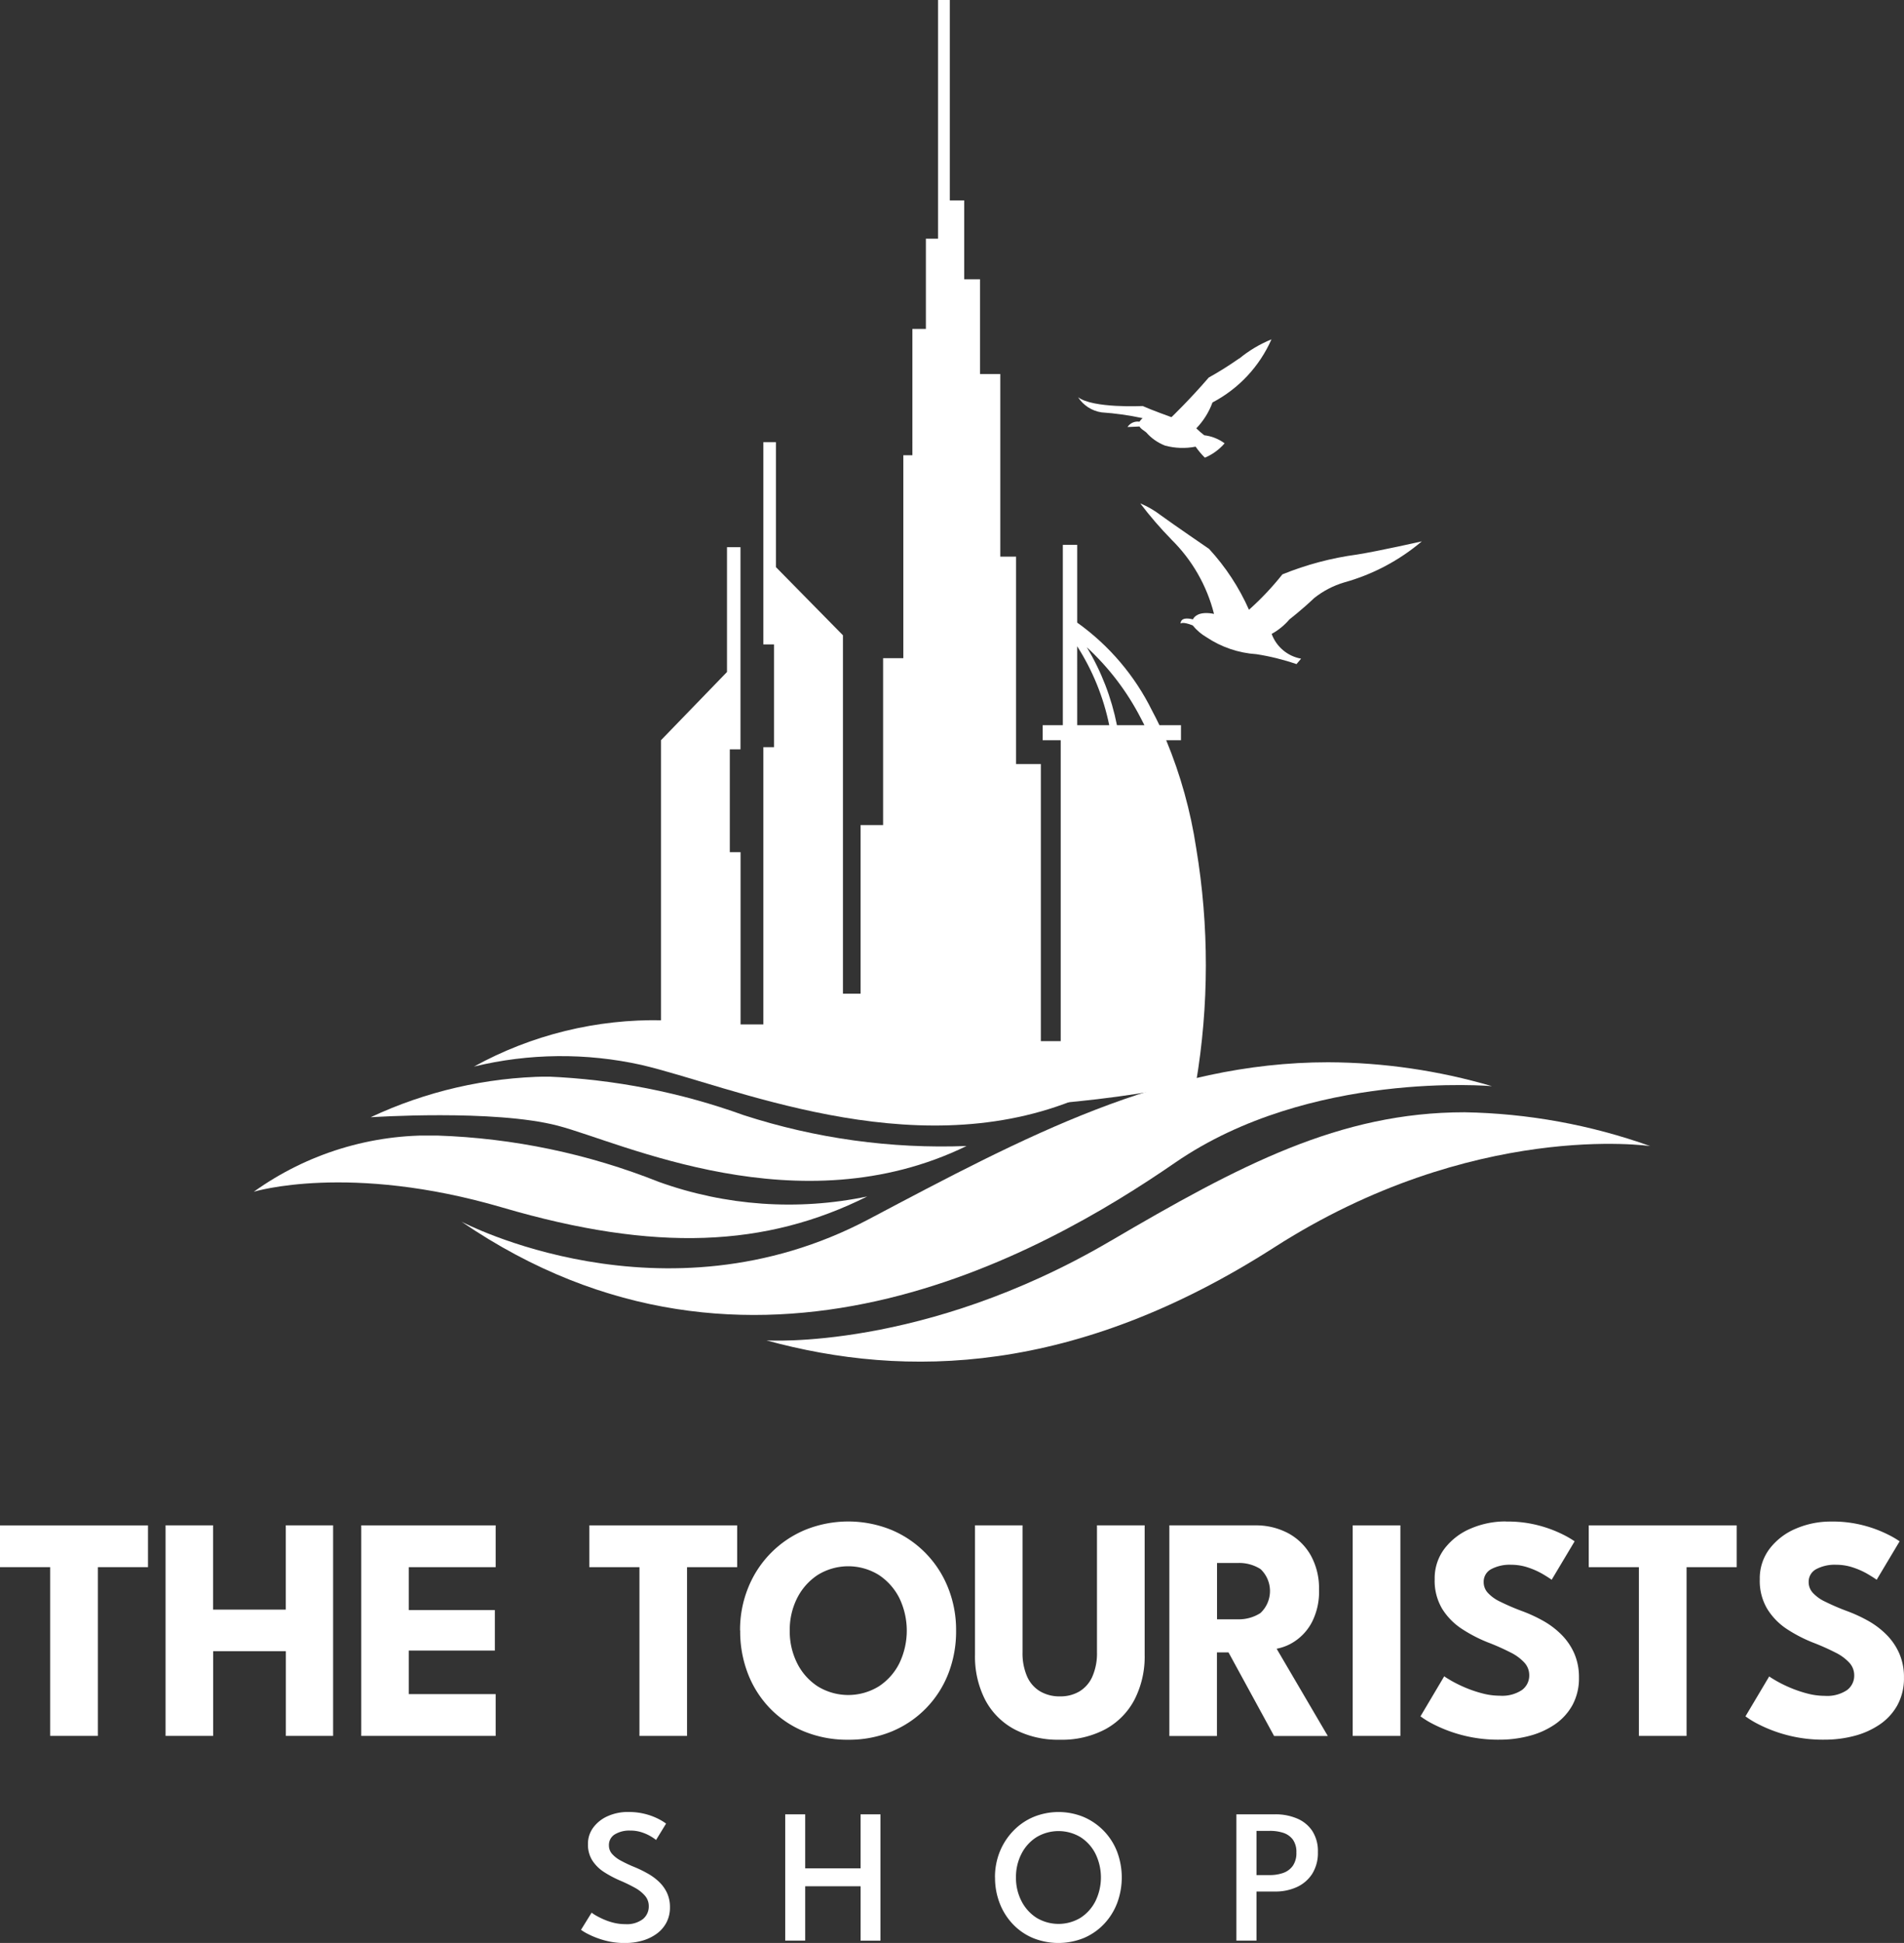 <svg id="Group_25551" data-name="Group 25551" xmlns="http://www.w3.org/2000/svg" xmlns:xlink="http://www.w3.org/1999/xlink" width="98.75" height="100.722" viewBox="0 0 98.75 100.722">
  <rect x="0" y="0" width="98.75" height="100.722" fill="#333333" stroke="none"/>
  <defs>
    <clipPath id="clip-path">
      <rect id="Rectangle_9458" data-name="Rectangle 9458" width="98.75" height="100.722" fill="#fff"/>
    </clipPath>
    <clipPath id="clip-path-2">
      <path id="Path_11400" data-name="Path 11400" d="M57.217,33.554a13.222,13.222,0,0,1,2.8,3.677q.094.176.187.363H58.779a12.575,12.575,0,0,0-1.562-4.04m-.5-.05a12.107,12.107,0,0,1,1.662,4.09H56.718ZM49.5,0V12.375h-.631V17.05h-.7V23.6H47.7v10.52H46.651v8.65H45.482v8.744h-.914V32.933L41.092,29.4V22.924H40.44V33.406h.554v5.329H40.44V53.107H39.258V44.176H38.7v-5.33h.554V28.366h-.7v6.471L35.13,38.373V54.192a29.133,29.133,0,0,0,11.276,3.1A62.63,62.63,0,0,0,62.875,56.16a36.811,36.811,0,0,0,.014-12.194,23.968,23.968,0,0,0-1.556-5.594H62.1v-.779H60.982c-.122-.256-.249-.506-.38-.75a12.271,12.271,0,0,0-3.884-4.566V28.244h-.746v9.35H54.927v.779h.935v15.6h-1.03V39.609H53.547V28.856h-.818V19.388H51.677V14.479h-.819V10.388h-.747V0Z" transform="translate(-35.13)" fill="#fff"/>
    </clipPath>
    <clipPath id="clip-path-3">
      <rect id="Rectangle_9461" data-name="Rectangle 9461" width="0.779" height="13.479" fill="#fff"/>
    </clipPath>
    <clipPath id="clip-path-4">
      <path id="Path_11401" data-name="Path 11401" d="M47.982,44.182l.7.074V35.375l-.7-.075Z" transform="translate(-47.982 -35.3)" fill="#fff"/>
    </clipPath>
    <clipPath id="clip-path-5">
      <rect id="Rectangle_9464" data-name="Rectangle 9464" width="0.474" height="10.519" fill="#fff"/>
    </clipPath>
    <clipPath id="clip-path-6">
      <rect id="Rectangle_9466" data-name="Rectangle 9466" width="0.371" height="6.273" fill="#fff"/>
    </clipPath>
    <clipPath id="clip-path-7">
      <path id="Path_11402" data-name="Path 11402" d="M60.57,22.54h0v0l-.006,0m5.083-3.518a17.547,17.547,0,0,1-1.571.986c-.984,1.144-1.927,2.048-1.927,2.048l-.063-.008,0-.006s-1-.359-1.435-.557c0,0-2.595.129-3.354-.46a1.758,1.758,0,0,0,1.218.788,15.089,15.089,0,0,1,2.13.3.909.909,0,0,0-.164.184.623.623,0,0,0-.619.276l.625-.027c.053.109.18.18.34.3a2.511,2.511,0,0,0,.985.691,3.513,3.513,0,0,0,1.583.054,4.181,4.181,0,0,0,.48.572,2.8,2.8,0,0,0,1.024-.745A2.214,2.214,0,0,0,63.843,23a4.505,4.505,0,0,1-.412-.359A3.827,3.827,0,0,0,64.27,21.3a6.792,6.792,0,0,0,3.059-3.272,6.505,6.505,0,0,0-1.676,1" transform="translate(-57.307 -18.026)" fill="#fff"/>
    </clipPath>
    <clipPath id="clip-path-8">
      <path id="Path_11403" data-name="Path 11403" d="M62.213,28.61a8.236,8.236,0,0,1,2.215,3.861l-.122-.023c-.661-.093-.893.144-.973.306-.287-.072-.627-.09-.64.22,0,0,.086-.123.629.092a2.617,2.617,0,0,0,.718.615,5.28,5.28,0,0,0,2.588.878,12.13,12.13,0,0,1,2.078.514l.239-.282a2,2,0,0,1-1.527-1.283,3.309,3.309,0,0,0,.924-.754s.657-.507,1.276-1.1a4.6,4.6,0,0,1,1.558-.814,10.625,10.625,0,0,0,4.03-2.13s-2.207.5-3.356.683a15.951,15.951,0,0,0-3.875,1.028,14.759,14.759,0,0,1-1.733,1.835A11.6,11.6,0,0,0,64.171,29.1s-1.878-1.284-2.5-1.74a4.784,4.784,0,0,0-1.068-.619,19.671,19.671,0,0,0,1.61,1.867" transform="translate(-60.603 -26.743)" fill="#fff"/>
    </clipPath>
    <clipPath id="clip-path-9">
      <path id="Path_11404" data-name="Path 11404" d="M45.649,64.569c-10.683,5.649-21.122.125-21.122.125,15,10.256,30.035,1.748,37.02-3.063S77.971,57.67,77.971,57.67a30.618,30.618,0,0,0-8.487-1.239c-8.517,0-15.705,3.838-23.835,8.138" transform="translate(-24.527 -56.431)" fill="#fff"/>
    </clipPath>
    <clipPath id="clip-path-10">
      <path id="Path_11405" data-name="Path 11405" d="M58.558,65.772c-9.692,5.682-17.825,5.141-17.825,5.141,7.242,1.985,16.016,1.794,26.338-4.82s19.5-5.252,19.5-5.252a30.206,30.206,0,0,0-9.628-1.753c-6.482,0-11.666,2.746-18.383,6.684" transform="translate(-40.733 -59.088)" fill="#fff"/>
    </clipPath>
    <clipPath id="clip-path-11">
      <path id="Path_11406" data-name="Path 11406" d="M13.492,63.237s4.935-1.514,12.891.819,13.665,2.05,18.921-.573a19.9,19.9,0,0,1-10.813-.758A34.153,34.153,0,0,0,23,60.325a15.59,15.59,0,0,0-9.51,2.912" transform="translate(-13.492 -60.325)" fill="#fff"/>
    </clipPath>
    <clipPath id="clip-path-12">
      <path id="Path_11407" data-name="Path 11407" d="M19.7,59.3s6.39-.427,9.706.438,12.5,5.288,21.2,1.053a33.332,33.332,0,0,1-11.561-1.6,34.1,34.1,0,0,0-10.185-2A22.273,22.273,0,0,0,19.7,59.3" transform="translate(-19.704 -57.198)" fill="#fff"/>
    </clipPath>
    <clipPath id="clip-path-13">
      <path id="Path_11408" data-name="Path 11408" d="M25.19,56.6a19.188,19.188,0,0,1,8.684-.086c4.614,1.074,13.874,5.2,22.342,1.865,0,0-4.5.6-11.909-2.363A25.181,25.181,0,0,0,34.976,54.2a19.425,19.425,0,0,0-9.786,2.4" transform="translate(-25.19 -54.197)" fill="#fff"/>
    </clipPath>
  </defs>
  <path id="Path_11386" data-name="Path 11386" d="M0,81.034V83.2H2.6v8.748H5.076V83.2h2.6V81.034Z" transform="translate(0 -1.958)" fill="#fff"/>
  <path id="Path_11387" data-name="Path 11387" d="M15.038,87.558H11.268v4.39H8.8V81.033h2.464V85.4h3.771V81.033h2.455V91.948H15.038Z" transform="translate(-0.213 -1.958)" fill="#fff"/>
  <path id="Path_11388" data-name="Path 11388" d="M19.2,81.033h6.971V83.2H21.664v2.224h4.465v2.1H21.664v2.257h4.507v2.166H19.2Z" transform="translate(-0.464 -1.958)" fill="#fff"/>
  <path id="Path_11389" data-name="Path 11389" d="M33.922,83.2h-2.6V81.033H38.99V83.2h-2.6v8.748H33.922Z" transform="translate(-0.757 -1.958)" fill="#fff"/>
  <g id="Group_25089" data-name="Group 25089">
    <g id="Group_25088" data-name="Group 25088" clip-path="url(#clip-path)">
      <path id="Path_11390" data-name="Path 11390" d="M39.333,86.477a5.783,5.783,0,0,1,.422-2.22,5.433,5.433,0,0,1,2.968-3,5.951,5.951,0,0,1,4.444,0,5.408,5.408,0,0,1,2.952,3,5.855,5.855,0,0,1,.418,2.22,6.023,6.023,0,0,1-.4,2.228A5.334,5.334,0,0,1,47.2,91.712a5.789,5.789,0,0,1-2.257.429,5.9,5.9,0,0,1-2.286-.429,5.239,5.239,0,0,1-1.773-1.2,5.362,5.362,0,0,1-1.145-1.8,6.061,6.061,0,0,1-.4-2.228m2.571,0a3.673,3.673,0,0,0,.384,1.691,3.064,3.064,0,0,0,1.067,1.2,3.028,3.028,0,0,0,3.167,0,3.064,3.064,0,0,0,1.067-1.2,3.9,3.9,0,0,0,0-3.377,3.115,3.115,0,0,0-1.067-1.2,3.011,3.011,0,0,0-3.167,0,3.115,3.115,0,0,0-1.067,1.2,3.645,3.645,0,0,0-.384,1.686" transform="translate(-0.95 -1.953)" fill="#fff"/>
      <path id="Path_11391" data-name="Path 11391" d="M58.146,81.033h2.473v6.706a4.879,4.879,0,0,1-.53,2.335,3.7,3.7,0,0,1-1.513,1.53,4.8,4.8,0,0,1-2.349.542,4.864,4.864,0,0,1-2.364-.542,3.664,3.664,0,0,1-1.517-1.53,4.9,4.9,0,0,1-.526-2.335V81.033h2.465v6.573a3.016,3.016,0,0,0,.235,1.257,1.684,1.684,0,0,0,.674.773,1.974,1.974,0,0,0,1.033.262,1.92,1.92,0,0,0,1.018-.262,1.694,1.694,0,0,0,.665-.773,2.985,2.985,0,0,0,.236-1.257Z" transform="translate(-1.252 -1.958)" fill="#fff"/>
      <path id="Path_11392" data-name="Path 11392" d="M62.15,81.033H66.6a3.548,3.548,0,0,1,1.7.4,2.954,2.954,0,0,1,1.179,1.145,3.5,3.5,0,0,1,.433,1.782,3.441,3.441,0,0,1-.368,1.691,2.687,2.687,0,0,1-.88.985,2.506,2.506,0,0,1-.95.392l2.653,4.523H67.582l-2.364-4.333h-.6v4.333H62.15Zm2.473,4.87h1.091a2.076,2.076,0,0,0,1.158-.323A1.564,1.564,0,0,0,66.88,83.3a2.059,2.059,0,0,0-1.15-.318H64.623Z" transform="translate(-1.502 -1.958)" fill="#fff"/>
      <rect id="Rectangle_9457" data-name="Rectangle 9457" width="2.473" height="10.915" transform="translate(70.157 79.075)" fill="#fff"/>
      <path id="Path_11393" data-name="Path 11393" d="M79.927,80.83a6.317,6.317,0,0,1,1.777.223,6.467,6.467,0,0,1,1.224.471,4.608,4.608,0,0,1,.563.331L82.3,83.848q-.133-.1-.451-.289a4.023,4.023,0,0,0-.753-.34,2.757,2.757,0,0,0-.9-.149,2.045,2.045,0,0,0-1.03.227.734.734,0,0,0-.392.674.812.812,0,0,0,.211.549,2.059,2.059,0,0,0,.645.464,11.9,11.9,0,0,0,1.1.475,7.679,7.679,0,0,1,1.15.529,4.329,4.329,0,0,1,.946.724,3.2,3.2,0,0,1,.65.963,3.05,3.05,0,0,1,.24,1.24,2.9,2.9,0,0,1-.34,1.434,2.933,2.933,0,0,1-.922,1.005,4.229,4.229,0,0,1-1.322.59,6.009,6.009,0,0,1-1.534.194,7.377,7.377,0,0,1-3.449-.81,4.7,4.7,0,0,1-.653-.4l1.232-2.076c.065.05.194.129.384.24a6.885,6.885,0,0,0,.7.343,6.353,6.353,0,0,0,.881.3,3.569,3.569,0,0,0,.922.124,1.856,1.856,0,0,0,1.141-.293.93.93,0,0,0,.381-.773.953.953,0,0,0-.24-.637,2.423,2.423,0,0,0-.719-.534,11.989,11.989,0,0,0-1.2-.533,7.564,7.564,0,0,1-1.344-.7,3.386,3.386,0,0,1-1.012-1.034,2.838,2.838,0,0,1-.389-1.538,2.536,2.536,0,0,1,.517-1.592,3.34,3.34,0,0,1,1.364-1.037,4.561,4.561,0,0,1,1.815-.364" transform="translate(-1.824 -1.953)" fill="#fff"/>
      <path id="Path_11394" data-name="Path 11394" d="M87.04,83.2h-2.6V81.033h7.673V83.2h-2.6v8.748H87.04Z" transform="translate(-2.04 -1.958)" fill="#fff"/>
      <path id="Path_11395" data-name="Path 11395" d="M97.2,80.83a6.317,6.317,0,0,1,1.777.223,6.467,6.467,0,0,1,1.224.471,4.608,4.608,0,0,1,.563.331l-1.191,1.993q-.133-.1-.451-.289a4.022,4.022,0,0,0-.753-.34,2.757,2.757,0,0,0-.9-.149,2.045,2.045,0,0,0-1.03.227.734.734,0,0,0-.392.674.812.812,0,0,0,.211.549,2.059,2.059,0,0,0,.645.464,11.9,11.9,0,0,0,1.1.475,7.68,7.68,0,0,1,1.15.529,4.33,4.33,0,0,1,.946.724,3.2,3.2,0,0,1,.65.963,3.05,3.05,0,0,1,.24,1.24,2.9,2.9,0,0,1-.34,1.434,2.933,2.933,0,0,1-.922,1.005,4.229,4.229,0,0,1-1.322.59,6.009,6.009,0,0,1-1.534.194,7.377,7.377,0,0,1-3.449-.81,4.7,4.7,0,0,1-.653-.4L94,88.859c.065.05.194.129.384.24a6.886,6.886,0,0,0,.7.343,6.353,6.353,0,0,0,.881.3,3.569,3.569,0,0,0,.922.124,1.856,1.856,0,0,0,1.141-.293.93.93,0,0,0,.381-.773.953.953,0,0,0-.24-.637,2.423,2.423,0,0,0-.719-.534,11.99,11.99,0,0,0-1.2-.533,7.564,7.564,0,0,1-1.344-.7A3.386,3.386,0,0,1,93.9,85.361a2.838,2.838,0,0,1-.389-1.538,2.536,2.536,0,0,1,.517-1.592,3.34,3.34,0,0,1,1.364-1.037A4.561,4.561,0,0,1,97.2,80.83" transform="translate(-2.241 -1.953)" fill="#fff"/>
      <path id="Path_11396" data-name="Path 11396" d="M33.319,96.261a3.347,3.347,0,0,1,1,.132,3.248,3.248,0,0,1,.673.277,2.539,2.539,0,0,1,.3.191l-.52.849a2.169,2.169,0,0,0-.265-.182,2.349,2.349,0,0,0-.466-.211,1.869,1.869,0,0,0-.613-.094,1.447,1.447,0,0,0-.8.2.638.638,0,0,0-.3.568.656.656,0,0,0,.159.437,1.6,1.6,0,0,0,.454.351,6.727,6.727,0,0,0,.707.333,6.259,6.259,0,0,1,.676.328,2.909,2.909,0,0,1,.593.431,1.913,1.913,0,0,1,.42.576,1.725,1.725,0,0,1,.156.754,1.66,1.66,0,0,1-.183.79,1.7,1.7,0,0,1-.506.581,2.357,2.357,0,0,1-.742.357,3.2,3.2,0,0,1-.895.122,3.844,3.844,0,0,1-1.124-.152,4.414,4.414,0,0,1-.807-.317,2.351,2.351,0,0,1-.356-.215l.55-.889a1.993,1.993,0,0,0,.221.146,4.042,4.042,0,0,0,.4.2,3.155,3.155,0,0,0,.528.179,2.513,2.513,0,0,0,.6.071,1.377,1.377,0,0,0,.908-.26.842.842,0,0,0,.307-.673.814.814,0,0,0-.2-.543,1.908,1.908,0,0,0-.536-.42,8.208,8.208,0,0,0-.772-.372,5.728,5.728,0,0,1-.817-.436,2.042,2.042,0,0,1-.6-.593,1.524,1.524,0,0,1-.228-.851,1.4,1.4,0,0,1,.286-.875,1.866,1.866,0,0,1,.755-.583,2.529,2.529,0,0,1,1.037-.209" transform="translate(-0.746 -2.326)" fill="#fff"/>
      <path id="Path_11397" data-name="Path 11397" d="M45.642,100.113H42.769v2.818H41.733V96.383h1.036v2.8h2.873v-2.8h1.031v6.549H45.642Z" transform="translate(-1.008 -2.329)" fill="#fff"/>
      <path id="Path_11398" data-name="Path 11398" d="M52.882,99.649a3.513,3.513,0,0,1,.25-1.332,3.365,3.365,0,0,1,.7-1.079,3.157,3.157,0,0,1,1.044-.719,3.425,3.425,0,0,1,2.606,0,3.216,3.216,0,0,1,1.734,1.8,3.8,3.8,0,0,1,0,2.669,3.276,3.276,0,0,1-.681,1.081,3.128,3.128,0,0,1-1.042.722,3.515,3.515,0,0,1-2.646,0,3.089,3.089,0,0,1-1.042-.722,3.287,3.287,0,0,1-.679-1.081,3.64,3.64,0,0,1-.241-1.337m1.086,0a2.628,2.628,0,0,0,.283,1.223,2.229,2.229,0,0,0,.779.868,2.214,2.214,0,0,0,2.29,0,2.215,2.215,0,0,0,.773-.868,2.8,2.8,0,0,0,0-2.444,2.185,2.185,0,0,0-.773-.863,2.22,2.22,0,0,0-2.29,0,2.2,2.2,0,0,0-.779.863,2.617,2.617,0,0,0-.283,1.221" transform="translate(-1.278 -2.326)" fill="#fff"/>
      <path id="Path_11399" data-name="Path 11399" d="M65.713,96.383h2.014a2.852,2.852,0,0,1,1.113.209,1.77,1.77,0,0,1,.8.639,1.921,1.921,0,0,1,.3,1.111,2.03,2.03,0,0,1-.3,1.134,1.863,1.863,0,0,1-.8.682,2.645,2.645,0,0,1-1.113.228h-.972v2.545H65.713Zm1.042,3.15h.684a2.079,2.079,0,0,0,.7-.111,1.024,1.024,0,0,0,.5-.37,1.148,1.148,0,0,0,.185-.685,1.1,1.1,0,0,0-.185-.677,1.012,1.012,0,0,0-.5-.349,2.213,2.213,0,0,0-.7-.1h-.684Z" transform="translate(-1.588 -2.329)" fill="#fff"/>
    </g>
  </g>
  <g id="Group_25091" data-name="Group 25091" transform="translate(34.281)">
    <g id="Group_25090" data-name="Group 25090" clip-path="url(#clip-path-2)">
      <rect id="Rectangle_9459" data-name="Rectangle 9459" width="28.55" height="57.832" transform="translate(0 0)" fill="#fff"/>
    </g>
  </g>
  <g id="Group_25093" data-name="Group 25093" transform="translate(45.732 43.329)">
    <g id="Group_25092" data-name="Group 25092" clip-path="url(#clip-path-3)">
      <rect id="Rectangle_9460" data-name="Rectangle 9460" width="0.779" height="13.479" transform="translate(0 0)" fill="#fff"/>
    </g>
  </g>
  <g id="Group_25095" data-name="Group 25095" transform="translate(46.823 34.447)">
    <g id="Group_25094" data-name="Group 25094" clip-path="url(#clip-path-4)">
      <rect id="Rectangle_9462" data-name="Rectangle 9462" width="0.705" height="8.956" transform="translate(0 0)" fill="#fff"/>
    </g>
  </g>
  <g id="Group_25097" data-name="Group 25097" transform="translate(47.835 23.85)">
    <g id="Group_25096" data-name="Group 25096" clip-path="url(#clip-path-5)">
      <rect id="Rectangle_9463" data-name="Rectangle 9463" width="0.474" height="10.519" transform="translate(0)" fill="#fff"/>
    </g>
  </g>
  <g id="Group_25099" data-name="Group 25099" transform="translate(48.225 17.501)">
    <g id="Group_25098" data-name="Group 25098" clip-path="url(#clip-path-6)">
      <rect id="Rectangle_9465" data-name="Rectangle 9465" width="0.371" height="6.273" fill="#fff"/>
    </g>
  </g>
  <g id="Group_25101" data-name="Group 25101" transform="translate(55.922 17.59)">
    <g id="Group_25100" data-name="Group 25100" clip-path="url(#clip-path-7)">
      <rect id="Rectangle_9467" data-name="Rectangle 9467" width="10.022" height="6.132" transform="translate(0 0)" fill="#fff"/>
    </g>
  </g>
  <g id="Group_25103" data-name="Group 25103" transform="translate(59.139 26.097)">
    <g id="Group_25102" data-name="Group 25102" clip-path="url(#clip-path-8)">
      <rect id="Rectangle_9468" data-name="Rectangle 9468" width="14.604" height="8.33" transform="translate(0 0)" fill="#fff"/>
    </g>
  </g>
  <g id="Group_25105" data-name="Group 25105" transform="translate(23.934 55.068)">
    <g id="Group_25104" data-name="Group 25104" clip-path="url(#clip-path-9)">
      <rect id="Rectangle_9469" data-name="Rectangle 9469" width="53.444" height="18.519" transform="translate(0 0)" fill="#fff"/>
    </g>
  </g>
  <g id="Group_25107" data-name="Group 25107" transform="translate(39.749 57.66)">
    <g id="Group_25106" data-name="Group 25106" clip-path="url(#clip-path-10)">
      <rect id="Rectangle_9470" data-name="Rectangle 9470" width="45.835" height="13.809" transform="translate(0 0)" fill="#fff"/>
    </g>
  </g>
  <g id="Group_25109" data-name="Group 25109" transform="translate(13.166 58.867)">
    <g id="Group_25108" data-name="Group 25108" clip-path="url(#clip-path-11)">
      <rect id="Rectangle_9471" data-name="Rectangle 9471" width="31.811" height="6.062" transform="translate(0 0)" fill="#fff"/>
    </g>
  </g>
  <g id="Group_25111" data-name="Group 25111" transform="translate(19.228 55.816)">
    <g id="Group_25110" data-name="Group 25110" clip-path="url(#clip-path-12)">
      <rect id="Rectangle_9472" data-name="Rectangle 9472" width="30.907" height="7.829" fill="#fff"/>
    </g>
  </g>
  <g id="Group_25113" data-name="Group 25113" transform="translate(24.581 52.888)">
    <g id="Group_25112" data-name="Group 25112" clip-path="url(#clip-path-13)">
      <rect id="Rectangle_9473" data-name="Rectangle 9473" width="31.026" height="7.512" transform="translate(0 0)" fill="#fff"/>
    </g>
  </g>
</svg>

